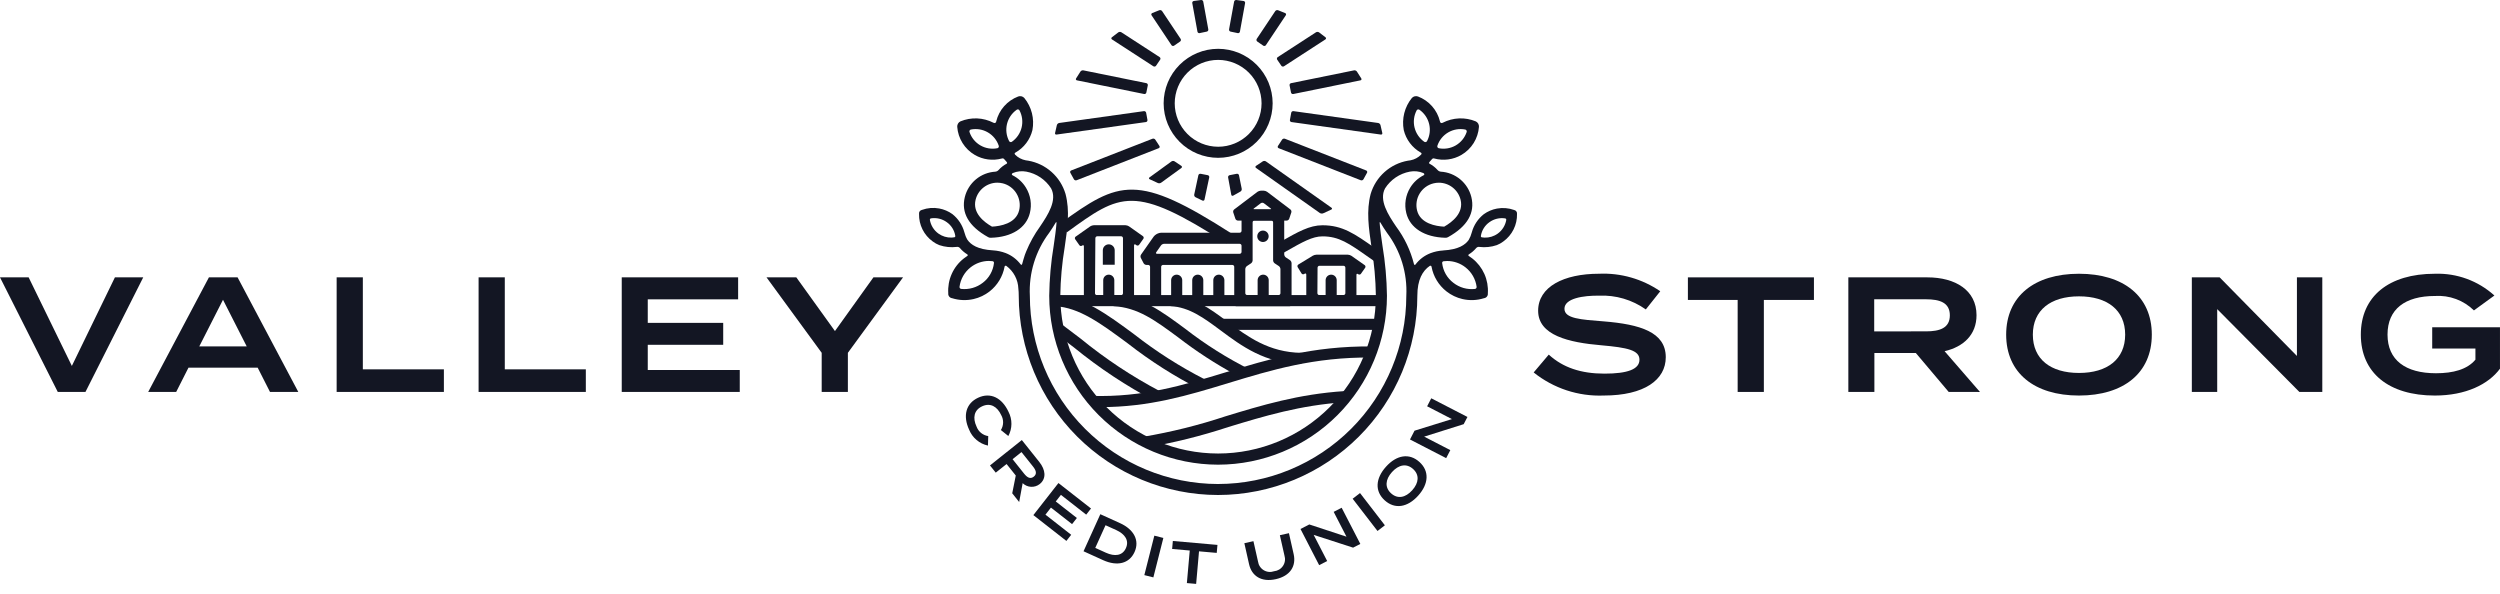 <svg width="240" height="57" viewBox="0 0 240 57" fill="none" xmlns="http://www.w3.org/2000/svg">
<path d="M105.637 39.084C105.351 39.084 105.061 39.08 104.768 39.071L104.799 38.006C109.748 38.152 113.576 36.986 117.628 35.753C121.746 34.5 126 33.204 131.681 33.258L131.671 34.323C126.151 34.266 121.979 35.541 117.937 36.771C114.037 37.959 110.34 39.084 105.637 39.084Z" fill="#131623"/>
<path d="M109.947 42.976L109.79 41.923C112.449 41.472 115.069 40.82 117.628 39.971C121.08 38.92 124.649 37.833 129.067 37.547L129.136 38.61C124.84 38.888 121.331 39.957 117.938 40.989C115.328 41.851 112.657 42.516 109.947 42.976Z" fill="#131623"/>
<path d="M131.97 23.799C130.041 22.443 128.877 21.625 126.956 21.625C125.717 21.625 124.61 22.255 122.934 23.206L122.712 23.332V24.554L123.459 24.132C125.042 23.233 125.999 22.691 126.955 22.691C128.54 22.691 129.481 23.352 131.357 24.671C131.561 24.814 131.777 24.965 132.004 25.124L132.612 24.25L131.97 23.799Z" fill="#131623"/>
<path d="M132.224 28.327H101.665V29.392H132.224V28.327Z" fill="#131623"/>
<path d="M121.265 29.076C121.195 29.076 121.126 29.062 121.061 29.035C120.996 29.008 120.938 28.969 120.888 28.92C120.839 28.87 120.8 28.812 120.773 28.747C120.746 28.683 120.732 28.613 120.732 28.543V26.899C120.732 26.758 120.788 26.622 120.888 26.523C120.988 26.423 121.123 26.367 121.265 26.367C121.335 26.367 121.404 26.38 121.468 26.407C121.533 26.434 121.592 26.473 121.641 26.522C121.691 26.572 121.73 26.631 121.757 26.695C121.784 26.76 121.797 26.829 121.797 26.899V28.543C121.797 28.613 121.784 28.683 121.757 28.747C121.73 28.812 121.691 28.87 121.641 28.92C121.592 28.969 121.533 29.009 121.468 29.035C121.404 29.062 121.335 29.076 121.265 29.076Z" fill="#131623"/>
<path d="M127.791 29.076C127.722 29.076 127.652 29.062 127.588 29.035C127.523 29.008 127.465 28.969 127.415 28.92C127.366 28.87 127.327 28.812 127.3 28.747C127.273 28.683 127.259 28.613 127.259 28.543V26.899C127.259 26.758 127.315 26.622 127.415 26.523C127.515 26.423 127.65 26.367 127.791 26.367C127.933 26.367 128.068 26.423 128.168 26.523C128.268 26.622 128.324 26.758 128.324 26.899V28.543C128.324 28.613 128.31 28.683 128.283 28.747C128.256 28.812 128.217 28.87 128.168 28.92C128.118 28.969 128.06 29.008 127.995 29.035C127.931 29.062 127.861 29.076 127.791 29.076Z" fill="#131623"/>
<path d="M117.008 29.076C116.938 29.076 116.869 29.062 116.804 29.035C116.74 29.008 116.681 28.969 116.631 28.92C116.582 28.87 116.543 28.812 116.516 28.747C116.489 28.683 116.476 28.613 116.476 28.543V26.899C116.476 26.758 116.532 26.622 116.631 26.523C116.731 26.423 116.867 26.367 117.008 26.367C117.078 26.367 117.147 26.38 117.212 26.407C117.276 26.434 117.335 26.473 117.385 26.522C117.434 26.572 117.473 26.631 117.5 26.695C117.527 26.76 117.541 26.829 117.541 26.899V28.543C117.541 28.613 117.527 28.683 117.5 28.747C117.473 28.812 117.434 28.87 117.385 28.92C117.335 28.969 117.276 29.009 117.212 29.035C117.147 29.062 117.078 29.076 117.008 29.076Z" fill="#131623"/>
<path d="M114.985 29.076C114.915 29.076 114.846 29.062 114.781 29.035C114.717 29.008 114.658 28.969 114.609 28.92C114.559 28.87 114.52 28.812 114.493 28.747C114.466 28.683 114.453 28.613 114.453 28.543V26.899C114.453 26.758 114.509 26.622 114.609 26.523C114.708 26.423 114.844 26.367 114.985 26.367C115.126 26.367 115.261 26.423 115.361 26.523C115.461 26.622 115.517 26.758 115.517 26.899V28.543C115.517 28.613 115.503 28.683 115.477 28.747C115.45 28.812 115.411 28.87 115.361 28.92C115.312 28.969 115.253 29.008 115.189 29.035C115.124 29.062 115.055 29.076 114.985 29.076Z" fill="#131623"/>
<path d="M112.961 29.076C112.891 29.076 112.822 29.062 112.757 29.035C112.693 29.008 112.634 28.969 112.585 28.92C112.535 28.87 112.496 28.812 112.469 28.747C112.442 28.683 112.429 28.613 112.429 28.543V26.899C112.429 26.758 112.485 26.622 112.585 26.523C112.684 26.423 112.82 26.367 112.961 26.367C113.102 26.367 113.238 26.423 113.337 26.523C113.437 26.622 113.494 26.758 113.494 26.899V28.543C113.494 28.685 113.437 28.82 113.337 28.92C113.238 29.02 113.102 29.076 112.961 29.076Z" fill="#131623"/>
<path d="M121.244 23.232C121.546 23.232 121.792 22.987 121.792 22.684C121.792 22.382 121.546 22.136 121.244 22.136C120.941 22.136 120.696 22.382 120.696 22.684C120.696 22.987 120.941 23.232 121.244 23.232Z" fill="#131623"/>
<path d="M123.764 21.003C123.745 21.052 123.712 21.094 123.669 21.125C123.626 21.156 123.576 21.174 123.523 21.176H118.838C118.785 21.174 118.735 21.156 118.692 21.125C118.649 21.094 118.616 21.052 118.597 21.003L118.392 20.392C118.377 20.342 118.378 20.288 118.393 20.238C118.409 20.188 118.438 20.143 118.479 20.109L120.713 18.416C120.81 18.349 120.924 18.311 121.041 18.305H121.319C121.437 18.311 121.55 18.349 121.647 18.416L123.881 20.109C123.922 20.143 123.951 20.188 123.967 20.238C123.982 20.288 123.983 20.342 123.968 20.392L123.764 21.003ZM120.385 20.001C120.304 20.064 120.322 20.112 120.422 20.112H121.94C122.04 20.112 122.057 20.062 121.977 20.001L121.327 19.508C121.284 19.479 121.233 19.463 121.181 19.463C121.129 19.463 121.078 19.479 121.035 19.508L120.385 20.001Z" fill="#131623"/>
<path d="M123.437 24.709C123.393 24.676 123.356 24.633 123.33 24.584C123.304 24.535 123.289 24.481 123.285 24.426V20.28C123.285 20.232 123.266 20.185 123.231 20.151C123.197 20.117 123.151 20.098 123.102 20.098H119.371C119.323 20.098 119.277 20.118 119.243 20.152C119.208 20.186 119.189 20.232 119.189 20.28V22.158C119.189 22.206 119.17 22.253 119.136 22.287C119.102 22.321 119.055 22.341 119.007 22.341H111.472C111.353 22.346 111.236 22.374 111.128 22.425L111.016 22.483C110.913 22.543 110.822 22.622 110.749 22.717L109.539 24.442C109.51 24.489 109.493 24.542 109.489 24.597C109.486 24.652 109.496 24.707 109.519 24.757L109.786 25.271C109.814 25.318 109.853 25.357 109.9 25.385C109.946 25.413 109.999 25.43 110.053 25.433H110.224C110.272 25.433 110.319 25.452 110.353 25.486C110.388 25.52 110.407 25.566 110.407 25.615V28.392C110.408 28.441 110.427 28.487 110.461 28.521C110.495 28.555 110.541 28.574 110.589 28.574H111.289C111.337 28.574 111.384 28.555 111.418 28.521C111.452 28.487 111.471 28.441 111.471 28.392V25.615C111.471 25.566 111.491 25.52 111.525 25.486C111.56 25.452 111.606 25.433 111.654 25.433H118.304C118.352 25.433 118.399 25.452 118.433 25.486C118.467 25.52 118.486 25.567 118.486 25.615V29.212C118.486 29.261 118.505 29.308 118.54 29.342C118.574 29.376 118.621 29.396 118.669 29.396H123.809C123.857 29.395 123.903 29.376 123.938 29.341C123.972 29.307 123.991 29.261 123.991 29.212V25.26C123.988 25.205 123.972 25.151 123.946 25.102C123.92 25.053 123.883 25.01 123.839 24.977L123.437 24.709ZM111.461 23.555C111.496 23.511 111.539 23.475 111.589 23.449C111.638 23.424 111.693 23.409 111.748 23.405H119.006C119.055 23.405 119.101 23.425 119.135 23.459C119.169 23.493 119.188 23.539 119.188 23.587V24.182C119.188 24.23 119.169 24.276 119.135 24.31C119.101 24.345 119.055 24.364 119.006 24.364H111.076C110.976 24.364 110.941 24.297 110.998 24.215L111.461 23.555ZM122.924 28.143C122.924 28.192 122.904 28.239 122.87 28.273C122.836 28.307 122.789 28.327 122.741 28.327H119.731C119.683 28.327 119.636 28.307 119.602 28.273C119.568 28.239 119.548 28.192 119.548 28.143V25.828C119.551 25.773 119.567 25.719 119.593 25.67C119.619 25.621 119.656 25.578 119.7 25.545L120.099 25.28C120.144 25.247 120.18 25.204 120.207 25.155C120.233 25.107 120.248 25.052 120.252 24.997V21.344C120.252 21.296 120.271 21.25 120.305 21.215C120.339 21.181 120.385 21.162 120.434 21.162H122.036C122.084 21.162 122.13 21.181 122.164 21.215C122.198 21.25 122.218 21.296 122.218 21.344V24.997C122.221 25.052 122.236 25.107 122.262 25.155C122.289 25.204 122.325 25.247 122.37 25.28L122.77 25.545C122.814 25.578 122.851 25.621 122.877 25.67C122.903 25.719 122.919 25.773 122.922 25.828L122.924 28.143Z" fill="#131623"/>
<path d="M131.055 25.706C131.082 25.667 131.092 25.619 131.084 25.572C131.076 25.524 131.05 25.483 131.011 25.454L129.732 24.556C129.632 24.493 129.518 24.456 129.4 24.451H126.37C126.251 24.456 126.135 24.489 126.032 24.546L124.641 25.396C124.599 25.421 124.57 25.462 124.558 25.509C124.546 25.556 124.553 25.606 124.578 25.648L124.943 26.245C124.956 26.266 124.972 26.284 124.991 26.298C125.011 26.313 125.033 26.323 125.056 26.329C125.08 26.335 125.104 26.336 125.128 26.332C125.152 26.329 125.175 26.32 125.195 26.308L125.247 26.276C125.333 26.224 125.403 26.262 125.403 26.364V28.856C125.403 28.904 125.423 28.951 125.457 28.985C125.491 29.019 125.537 29.038 125.585 29.038H130.036C130.084 29.038 130.131 29.019 130.165 28.985C130.199 28.951 130.218 28.904 130.218 28.856V26.386C130.218 26.286 130.286 26.251 130.367 26.308L130.397 26.329C130.436 26.356 130.485 26.366 130.532 26.358C130.579 26.35 130.621 26.323 130.649 26.284L131.055 25.706ZM126.651 28.326C126.628 28.326 126.604 28.321 126.582 28.312C126.56 28.303 126.54 28.289 126.523 28.273C126.506 28.256 126.493 28.235 126.484 28.213C126.475 28.191 126.47 28.168 126.47 28.144L126.486 25.696C126.486 25.647 126.506 25.601 126.541 25.567C126.575 25.533 126.621 25.514 126.67 25.514H128.973C129.021 25.514 129.067 25.533 129.102 25.567C129.136 25.601 129.155 25.648 129.155 25.696V28.144C129.155 28.192 129.136 28.238 129.102 28.272C129.067 28.306 129.021 28.326 128.973 28.326H126.651Z" fill="#131623"/>
<path d="M106.442 29.076C106.372 29.076 106.302 29.062 106.238 29.035C106.173 29.009 106.114 28.969 106.065 28.92C106.015 28.87 105.976 28.812 105.949 28.747C105.922 28.683 105.909 28.613 105.909 28.543V26.899C105.909 26.829 105.922 26.76 105.949 26.695C105.976 26.631 106.015 26.572 106.065 26.522C106.114 26.473 106.173 26.434 106.238 26.407C106.302 26.38 106.372 26.367 106.442 26.367C106.583 26.367 106.718 26.423 106.818 26.523C106.918 26.622 106.974 26.758 106.974 26.899V28.543C106.974 28.613 106.96 28.683 106.933 28.747C106.906 28.812 106.867 28.87 106.818 28.92C106.768 28.969 106.71 29.008 106.645 29.035C106.581 29.062 106.511 29.076 106.442 29.076Z" fill="#131623"/>
<path d="M107.012 24.026C107.012 23.875 106.952 23.73 106.845 23.623C106.738 23.516 106.593 23.456 106.442 23.456C106.29 23.456 106.145 23.516 106.038 23.623C105.931 23.73 105.871 23.875 105.871 24.026V25.417H107.012V24.026Z" fill="#131623"/>
<path d="M109.763 22.924C109.79 22.885 109.801 22.837 109.793 22.79C109.785 22.743 109.759 22.701 109.72 22.673L108.383 21.728C108.284 21.664 108.17 21.628 108.052 21.622H105.001C104.883 21.628 104.769 21.664 104.669 21.727L103.263 22.717C103.224 22.745 103.198 22.787 103.19 22.834C103.182 22.881 103.192 22.93 103.219 22.969L103.622 23.541C103.65 23.58 103.692 23.606 103.739 23.614C103.786 23.622 103.834 23.612 103.874 23.585L103.903 23.564C103.985 23.506 104.052 23.542 104.052 23.642V28.852C104.052 28.901 104.072 28.947 104.106 28.981C104.14 29.015 104.187 29.034 104.235 29.034H108.686C108.734 29.034 108.78 29.015 108.815 28.981C108.849 28.947 108.869 28.901 108.869 28.852V23.558C108.869 23.458 108.936 23.423 109.018 23.481L109.102 23.544C109.141 23.571 109.19 23.581 109.237 23.573C109.284 23.565 109.326 23.539 109.354 23.501L109.763 22.924ZM105.302 28.333C105.253 28.333 105.207 28.313 105.173 28.279C105.139 28.245 105.12 28.199 105.12 28.151L105.155 22.864C105.156 22.816 105.175 22.77 105.21 22.736C105.244 22.702 105.29 22.682 105.339 22.682H107.624C107.673 22.682 107.719 22.701 107.753 22.736C107.787 22.77 107.806 22.816 107.806 22.864V28.151C107.806 28.199 107.787 28.245 107.753 28.279C107.719 28.314 107.673 28.333 107.624 28.333H105.302Z" fill="#131623"/>
<path d="M117.731 23.364C108.835 17.648 107.602 18.542 102.413 22.307L101.787 21.445C107.461 17.329 109.149 16.582 118.307 22.467L117.731 23.364Z" fill="#131623"/>
<path d="M124.925 34.941C121.446 34.892 119.186 33.213 117.193 31.729C115.577 30.528 114.182 29.492 112.382 29.388L112.445 28.325C114.564 28.451 116.15 29.627 117.829 30.874C119.782 32.327 121.806 33.829 124.941 33.873L124.925 34.941Z" fill="#131623"/>
<path d="M120.048 35.503C117.825 34.396 115.718 33.07 113.758 31.545C111.44 29.833 109.61 28.481 106.964 28.328L106.901 29.391C109.232 29.526 110.864 30.732 113.124 32.402C114.853 33.736 116.687 34.928 118.607 35.968L120.041 35.519L120.048 35.503Z" fill="#131623"/>
<path d="M115.217 37.389C112.762 36.142 110.434 34.661 108.264 32.965C105.665 31.043 103.611 29.526 101.282 29.391L101.345 28.328C103.99 28.481 106.265 30.162 108.899 32.107C111.015 33.762 113.286 35.209 115.681 36.428L115.217 37.389Z" fill="#131623"/>
<path d="M110.92 38.527C108.14 37.065 105.513 35.327 103.08 33.339C102.46 32.864 101.873 32.416 101.308 31.998L101.938 31.143C102.509 31.565 103.099 32.016 103.724 32.494C106.1 34.436 108.664 36.136 111.378 37.568L110.92 38.527Z" fill="#131623"/>
<path d="M131.985 30.603H117.401V31.668H131.985V30.603Z" fill="#131623"/>
<path d="M122.174 9.919C122.173 8.531 121.621 7.201 120.64 6.22C119.659 5.239 118.329 4.687 116.942 4.686C115.554 4.687 114.224 5.239 113.243 6.22C112.262 7.201 111.71 8.531 111.709 9.919C111.711 11.306 112.262 12.636 113.243 13.617C114.224 14.598 115.554 15.15 116.942 15.151C118.329 15.15 119.659 14.598 120.64 13.617C121.621 12.636 122.172 11.306 122.174 9.919ZM116.942 14.087C115.836 14.086 114.777 13.646 113.995 12.865C113.214 12.084 112.774 11.024 112.773 9.919C112.774 8.814 113.214 7.754 113.995 6.972C114.777 6.191 115.836 5.751 116.942 5.75C118.047 5.751 119.106 6.191 119.888 6.972C120.669 7.754 121.109 8.814 121.11 9.919C121.109 11.024 120.67 12.084 119.888 12.866C119.107 13.647 118.047 14.087 116.942 14.088V14.087Z" fill="#131623"/>
<path d="M101.68 11.806C101.628 11.816 101.58 11.841 101.541 11.877C101.502 11.913 101.474 11.959 101.459 12.01L101.287 12.766C101.28 12.786 101.278 12.807 101.283 12.828C101.287 12.849 101.297 12.868 101.311 12.884C101.326 12.899 101.344 12.911 101.365 12.917C101.385 12.923 101.407 12.923 101.427 12.918L110.006 11.718C110.029 11.714 110.052 11.707 110.073 11.695C110.093 11.682 110.111 11.666 110.124 11.647C110.138 11.628 110.148 11.606 110.153 11.583C110.159 11.56 110.159 11.536 110.155 11.512L110.029 10.823C110.019 10.775 109.992 10.733 109.952 10.704C109.913 10.675 109.864 10.663 109.815 10.669L101.68 11.806Z" fill="#131623"/>
<path d="M103.999 6.754C103.946 6.746 103.893 6.752 103.844 6.773C103.795 6.794 103.753 6.828 103.722 6.871L103.307 7.525C103.294 7.542 103.285 7.562 103.283 7.583C103.28 7.603 103.283 7.625 103.291 7.644C103.3 7.663 103.313 7.68 103.33 7.692C103.347 7.705 103.367 7.712 103.388 7.714L109.834 9.024C109.881 9.034 109.931 9.024 109.971 8.998C110.011 8.971 110.039 8.93 110.049 8.883L110.188 8.196C110.197 8.149 110.187 8.099 110.161 8.059C110.134 8.019 110.092 7.991 110.045 7.981L103.999 6.754Z" fill="#131623"/>
<path d="M107.651 3.099C107.605 3.072 107.553 3.059 107.5 3.061C107.447 3.063 107.396 3.08 107.353 3.11L106.745 3.576C106.727 3.587 106.712 3.603 106.702 3.622C106.692 3.641 106.687 3.662 106.688 3.683C106.688 3.705 106.695 3.725 106.706 3.744C106.718 3.762 106.734 3.776 106.753 3.786L110.725 6.364C110.766 6.39 110.815 6.399 110.863 6.389C110.91 6.379 110.952 6.352 110.98 6.312L111.373 5.733C111.386 5.713 111.396 5.691 111.401 5.667C111.406 5.644 111.406 5.62 111.401 5.596C111.396 5.572 111.387 5.55 111.373 5.53C111.36 5.511 111.342 5.494 111.322 5.481L107.651 3.099Z" fill="#131623"/>
<path d="M110.907 13.405C110.878 13.363 110.835 13.332 110.787 13.316C110.738 13.301 110.685 13.302 110.637 13.319L102.835 16.363C102.814 16.371 102.794 16.384 102.778 16.4C102.762 16.416 102.749 16.436 102.741 16.457C102.733 16.479 102.73 16.502 102.733 16.525C102.735 16.548 102.742 16.57 102.753 16.59L103.096 17.211C103.121 17.254 103.161 17.287 103.208 17.304C103.255 17.321 103.307 17.321 103.354 17.304L111.232 14.229C111.253 14.222 111.273 14.21 111.289 14.194C111.304 14.178 111.316 14.158 111.323 14.137C111.33 14.116 111.331 14.093 111.328 14.071C111.324 14.049 111.315 14.028 111.302 14.01L110.907 13.405Z" fill="#131623"/>
<path d="M115.26 16.683C115.212 16.674 115.163 16.684 115.122 16.711C115.082 16.738 115.053 16.779 115.042 16.826L114.645 18.677C114.636 18.727 114.643 18.78 114.666 18.826C114.689 18.872 114.725 18.91 114.771 18.934L115.431 19.253C115.45 19.264 115.472 19.27 115.494 19.271C115.516 19.272 115.538 19.267 115.558 19.257C115.578 19.247 115.595 19.233 115.609 19.215C115.622 19.197 115.63 19.177 115.634 19.155L116.086 17.031C116.092 17.008 116.092 16.984 116.088 16.96C116.083 16.937 116.074 16.914 116.061 16.895C116.048 16.875 116.031 16.858 116.011 16.844C115.992 16.831 115.969 16.822 115.946 16.817L115.26 16.683Z" fill="#131623"/>
<path d="M115.512 0.156C115.503 0.108 115.475 0.066 115.436 0.037C115.396 0.008 115.347 -0.005 115.298 0.001L114.606 0.094C114.582 0.097 114.56 0.105 114.539 0.117C114.519 0.129 114.501 0.145 114.488 0.164C114.474 0.183 114.464 0.204 114.459 0.227C114.454 0.251 114.453 0.274 114.458 0.297L114.955 3.037C114.959 3.061 114.968 3.083 114.981 3.103C114.994 3.123 115.011 3.14 115.031 3.153C115.05 3.166 115.072 3.175 115.096 3.18C115.119 3.184 115.143 3.184 115.166 3.179L115.851 3.035C115.899 3.025 115.94 2.997 115.968 2.956C115.995 2.916 116.005 2.866 115.997 2.818L115.512 0.156Z" fill="#131623"/>
<path d="M111.562 1.066C111.532 1.025 111.489 0.994 111.441 0.979C111.392 0.964 111.339 0.965 111.291 0.983L110.62 1.251C110.599 1.258 110.58 1.27 110.564 1.286C110.548 1.302 110.537 1.322 110.53 1.343C110.524 1.365 110.522 1.387 110.526 1.409C110.53 1.431 110.539 1.452 110.552 1.47L112.461 4.335C112.475 4.355 112.492 4.372 112.512 4.385C112.532 4.398 112.554 4.408 112.577 4.412C112.601 4.417 112.625 4.416 112.648 4.412C112.672 4.407 112.694 4.397 112.713 4.384L113.29 3.986C113.329 3.958 113.356 3.916 113.365 3.868C113.374 3.821 113.365 3.772 113.339 3.731L111.562 1.066Z" fill="#131623"/>
<path d="M112.761 15.491C112.716 15.463 112.664 15.449 112.611 15.45C112.559 15.451 112.507 15.467 112.463 15.496L110.356 17.027C110.338 17.036 110.323 17.05 110.313 17.067C110.303 17.085 110.299 17.105 110.301 17.125C110.303 17.145 110.311 17.164 110.324 17.18C110.337 17.195 110.355 17.206 110.374 17.211L111.153 17.57C111.204 17.591 111.259 17.598 111.314 17.593C111.369 17.587 111.422 17.569 111.468 17.539L113.408 16.129C113.426 16.118 113.441 16.102 113.452 16.084C113.462 16.065 113.467 16.044 113.467 16.023C113.467 16.002 113.46 15.981 113.449 15.963C113.438 15.944 113.422 15.93 113.403 15.92L112.761 15.491Z" fill="#131623"/>
<path d="M132.306 11.806C132.358 11.816 132.406 11.841 132.445 11.877C132.484 11.913 132.513 11.959 132.527 12.01L132.7 12.766C132.706 12.786 132.708 12.807 132.703 12.828C132.699 12.849 132.689 12.868 132.675 12.884C132.66 12.899 132.642 12.911 132.622 12.917C132.601 12.923 132.58 12.923 132.559 12.918L123.98 11.718C123.957 11.714 123.934 11.707 123.914 11.695C123.893 11.682 123.876 11.666 123.862 11.647C123.848 11.628 123.838 11.606 123.833 11.583C123.828 11.56 123.827 11.536 123.832 11.512L123.958 10.823C123.967 10.775 123.994 10.733 124.034 10.704C124.074 10.675 124.123 10.663 124.171 10.669L132.306 11.806Z" fill="#131623"/>
<path d="M129.988 6.754C130.04 6.746 130.094 6.752 130.143 6.773C130.192 6.794 130.234 6.828 130.264 6.871L130.68 7.525C130.693 7.542 130.701 7.562 130.704 7.583C130.707 7.603 130.704 7.625 130.696 7.644C130.687 7.663 130.674 7.68 130.657 7.692C130.64 7.705 130.62 7.712 130.599 7.714L124.154 9.026C124.107 9.036 124.057 9.027 124.017 9C123.977 8.973 123.948 8.932 123.938 8.885L123.8 8.198C123.79 8.151 123.8 8.101 123.827 8.061C123.854 8.021 123.895 7.992 123.943 7.983L129.988 6.754Z" fill="#131623"/>
<path d="M126.336 3.099C126.382 3.072 126.434 3.059 126.487 3.061C126.54 3.063 126.591 3.08 126.634 3.11L127.242 3.576C127.26 3.587 127.275 3.603 127.285 3.622C127.295 3.641 127.3 3.662 127.299 3.683C127.299 3.705 127.292 3.725 127.281 3.744C127.269 3.762 127.253 3.776 127.234 3.786L123.262 6.364C123.221 6.39 123.172 6.399 123.124 6.389C123.077 6.379 123.035 6.352 123.007 6.312L122.614 5.733C122.601 5.713 122.591 5.691 122.586 5.667C122.581 5.644 122.581 5.62 122.586 5.596C122.591 5.572 122.6 5.55 122.614 5.53C122.628 5.511 122.645 5.494 122.665 5.481L126.336 3.099Z" fill="#131623"/>
<path d="M123.08 13.405C123.109 13.363 123.151 13.332 123.2 13.316C123.249 13.301 123.302 13.302 123.35 13.319L131.151 16.363C131.173 16.371 131.193 16.384 131.209 16.4C131.225 16.416 131.238 16.436 131.246 16.457C131.253 16.479 131.256 16.502 131.254 16.525C131.252 16.548 131.245 16.57 131.233 16.59L130.891 17.211C130.865 17.254 130.826 17.287 130.779 17.304C130.732 17.321 130.68 17.321 130.633 17.304L122.755 14.229C122.733 14.222 122.714 14.21 122.698 14.194C122.683 14.178 122.671 14.158 122.664 14.137C122.657 14.116 122.655 14.093 122.659 14.071C122.663 14.049 122.671 14.028 122.685 14.01L123.08 13.405Z" fill="#131623"/>
<path d="M118.727 16.683C118.775 16.673 118.824 16.683 118.864 16.71C118.905 16.737 118.933 16.779 118.943 16.826L119.205 18.121C119.214 18.173 119.206 18.226 119.185 18.274C119.163 18.321 119.128 18.362 119.083 18.389L118.39 18.779C118.373 18.791 118.353 18.798 118.332 18.799C118.311 18.801 118.29 18.797 118.271 18.788C118.252 18.779 118.235 18.765 118.223 18.748C118.211 18.731 118.203 18.711 118.201 18.69L117.898 17.032C117.89 16.984 117.9 16.935 117.928 16.895C117.955 16.855 117.997 16.827 118.045 16.817L118.727 16.683Z" fill="#131623"/>
<path d="M118.475 0.156C118.484 0.108 118.512 0.066 118.551 0.037C118.591 0.008 118.64 -0.005 118.689 0.001L119.381 0.094C119.405 0.097 119.427 0.105 119.448 0.117C119.468 0.129 119.486 0.145 119.499 0.164C119.513 0.183 119.523 0.204 119.528 0.227C119.533 0.251 119.534 0.274 119.529 0.297L119.032 3.037C119.028 3.061 119.019 3.083 119.006 3.103C118.993 3.123 118.976 3.14 118.957 3.153C118.937 3.166 118.915 3.175 118.891 3.18C118.868 3.184 118.844 3.184 118.821 3.179L118.136 3.035C118.089 3.025 118.047 2.997 118.019 2.956C117.992 2.916 117.982 2.866 117.99 2.818L118.475 0.156Z" fill="#131623"/>
<path d="M122.425 1.066C122.455 1.025 122.498 0.994 122.546 0.979C122.595 0.964 122.648 0.965 122.696 0.983L123.367 1.251C123.388 1.258 123.407 1.27 123.423 1.286C123.439 1.302 123.45 1.322 123.457 1.343C123.463 1.365 123.465 1.387 123.461 1.409C123.457 1.431 123.449 1.452 123.435 1.47L121.526 4.335C121.512 4.355 121.495 4.372 121.475 4.385C121.456 4.398 121.433 4.408 121.41 4.412C121.386 4.417 121.362 4.416 121.339 4.412C121.316 4.407 121.293 4.397 121.274 4.384L120.697 3.986C120.658 3.958 120.631 3.916 120.622 3.868C120.613 3.821 120.622 3.772 120.648 3.731L122.425 1.066Z" fill="#131623"/>
<path d="M121.226 15.491C121.272 15.463 121.324 15.449 121.377 15.45C121.43 15.45 121.482 15.466 121.527 15.494L127.818 19.938C127.836 19.946 127.851 19.959 127.861 19.977C127.871 19.994 127.876 20.014 127.874 20.034C127.872 20.054 127.864 20.073 127.851 20.088C127.838 20.103 127.821 20.114 127.801 20.119L127.023 20.479C126.972 20.498 126.916 20.506 126.862 20.501C126.807 20.496 126.754 20.479 126.708 20.45L120.583 16.126C120.565 16.116 120.549 16.101 120.538 16.083C120.527 16.064 120.521 16.044 120.521 16.022C120.521 16.001 120.527 15.98 120.538 15.962C120.549 15.944 120.565 15.929 120.583 15.919L121.226 15.491Z" fill="#131623"/>
<path d="M145.358 20.159C144.829 19.968 144.258 19.921 143.704 20.024C143.248 20.109 142.817 20.294 142.441 20.565C141.883 21.006 141.481 21.615 141.294 22.302C141.23 22.559 141.129 22.806 140.995 23.035C140.66 23.506 140.022 23.959 138.539 24.043V24.046C138.124 24.07 137.715 24.158 137.326 24.305C136.751 24.527 136.25 24.906 135.881 25.4C135.848 25.443 135.755 25.463 135.738 25.337C135.408 24.041 134.828 22.823 134.03 21.75C133.262 20.616 132.36 19.216 132.966 18.084C133.231 17.668 133.579 17.311 133.987 17.034C134.396 16.758 134.857 16.568 135.342 16.477C135.78 16.393 136.234 16.441 136.645 16.614C136.781 16.689 136.74 16.79 136.679 16.82C136.14 17.09 135.689 17.507 135.377 18.022C135.157 18.383 135.011 18.784 134.947 19.201C134.883 19.619 134.903 20.044 135.004 20.454C135.357 21.889 136.758 22.775 138.753 22.825C138.846 22.832 138.938 22.811 139.018 22.762C140.891 21.722 141.617 20.412 141.25 18.92C141.086 18.253 140.712 17.657 140.184 17.218C139.655 16.779 139.001 16.52 138.315 16.48C138.198 16.467 138.09 16.412 138.011 16.325C137.791 16.078 137.529 15.872 137.237 15.716C137.199 15.695 137.148 15.639 137.242 15.538C137.322 15.454 137.399 15.367 137.474 15.273C137.5 15.241 137.536 15.219 137.577 15.208C137.617 15.198 137.659 15.201 137.698 15.217C138.132 15.334 138.585 15.363 139.03 15.304C139.476 15.245 139.906 15.099 140.294 14.873C140.774 14.594 141.178 14.202 141.472 13.732C141.765 13.261 141.94 12.726 141.98 12.173C141.986 12.066 141.961 11.96 141.907 11.867C141.853 11.775 141.773 11.7 141.677 11.653C141.17 11.442 140.622 11.344 140.073 11.367C139.523 11.39 138.985 11.533 138.497 11.785C138.472 11.802 138.442 11.812 138.412 11.814C138.381 11.815 138.351 11.809 138.324 11.795C138.297 11.78 138.274 11.759 138.258 11.733C138.243 11.707 138.234 11.678 138.234 11.647C138.103 11.108 137.842 10.609 137.475 10.194C137.107 9.778 136.644 9.459 136.126 9.262C136.025 9.226 135.916 9.22 135.812 9.245C135.708 9.27 135.614 9.325 135.541 9.404C135.194 9.83 134.945 10.328 134.81 10.861C134.676 11.393 134.659 11.95 134.761 12.49C134.871 12.941 135.073 13.366 135.353 13.736C135.633 14.107 135.986 14.417 136.39 14.646C136.439 14.674 136.524 14.721 136.425 14.847C136.147 15.128 135.79 15.318 135.402 15.391C135.324 15.4 135.244 15.411 135.164 15.425C134.329 15.571 133.551 15.948 132.919 16.512C132.286 17.076 131.823 17.806 131.583 18.619C131.156 20.257 131.394 21.865 131.664 23.73C131.921 25.27 132.062 26.828 132.084 28.39C132.079 32.406 130.482 36.257 127.642 39.096C124.803 41.936 120.953 43.534 116.937 43.538C112.921 43.534 109.07 41.936 106.231 39.096C103.391 36.257 101.793 32.406 101.789 28.39C101.811 26.828 101.952 25.27 102.21 23.73C102.483 21.865 102.718 20.255 102.291 18.619C102.05 17.806 101.588 17.076 100.955 16.512C100.322 15.947 99.544 15.571 98.709 15.425C98.629 15.411 98.55 15.4 98.473 15.391C98.084 15.318 97.727 15.128 97.449 14.847C97.351 14.721 97.435 14.674 97.484 14.646C97.889 14.417 98.242 14.107 98.522 13.736C98.802 13.365 99.003 12.941 99.113 12.49C99.215 11.95 99.198 11.393 99.064 10.86C98.929 10.327 98.679 9.83 98.332 9.404C98.259 9.325 98.165 9.27 98.061 9.245C97.957 9.22 97.848 9.226 97.748 9.262C97.229 9.459 96.766 9.778 96.399 10.194C96.032 10.609 95.771 11.108 95.64 11.647C95.64 11.677 95.631 11.707 95.615 11.733C95.599 11.759 95.576 11.78 95.55 11.794C95.523 11.808 95.493 11.815 95.462 11.813C95.432 11.812 95.402 11.802 95.377 11.785C94.888 11.533 94.35 11.39 93.801 11.367C93.252 11.345 92.704 11.442 92.196 11.653C92.1 11.7 92.02 11.775 91.967 11.867C91.913 11.96 91.888 12.066 91.894 12.173C91.934 12.726 92.109 13.261 92.402 13.731C92.696 14.202 93.1 14.594 93.579 14.873C93.968 15.098 94.397 15.245 94.843 15.304C95.289 15.363 95.742 15.333 96.176 15.217C96.214 15.201 96.256 15.199 96.296 15.209C96.336 15.219 96.372 15.241 96.399 15.273C96.474 15.367 96.551 15.454 96.632 15.538C96.725 15.639 96.673 15.695 96.635 15.716C96.343 15.872 96.081 16.078 95.861 16.325C95.782 16.412 95.674 16.467 95.558 16.48C94.872 16.52 94.217 16.778 93.689 17.217C93.161 17.657 92.787 18.253 92.622 18.92C92.256 20.412 92.982 21.722 94.855 22.762C94.934 22.811 95.026 22.833 95.118 22.825C97.114 22.775 98.516 21.889 98.867 20.454C98.969 20.045 98.989 19.618 98.925 19.201C98.861 18.783 98.714 18.383 98.494 18.022C98.183 17.506 97.732 17.09 97.193 16.82C97.13 16.79 97.091 16.689 97.226 16.614C97.638 16.441 98.091 16.393 98.529 16.477C99.014 16.568 99.475 16.758 99.884 17.034C100.293 17.311 100.641 17.668 100.906 18.084C101.512 19.218 100.609 20.617 99.842 21.75C99.306 22.493 98.86 23.296 98.513 24.143L98.387 24.468C98.369 24.522 98.261 24.864 98.246 24.921C98.216 25.024 98.187 25.13 98.159 25.235C98.156 25.251 98.151 25.265 98.146 25.28C98.142 25.296 98.138 25.31 98.133 25.326C98.112 25.452 98.023 25.434 97.99 25.389C97.62 24.896 97.119 24.517 96.545 24.294C96.155 24.148 95.746 24.061 95.331 24.035C93.849 23.948 93.212 23.496 92.875 23.024C92.741 22.795 92.641 22.548 92.577 22.291C92.39 21.604 91.988 20.996 91.43 20.554C91.054 20.283 90.622 20.099 90.166 20.014C89.613 19.91 89.042 19.957 88.513 20.148C88.468 20.155 88.425 20.171 88.387 20.195C88.349 20.218 88.315 20.249 88.289 20.286C88.263 20.322 88.244 20.364 88.234 20.408C88.223 20.451 88.222 20.497 88.229 20.541C88.217 21.054 88.33 21.563 88.559 22.022C88.787 22.482 89.124 22.878 89.54 23.178C89.734 23.325 89.948 23.444 90.174 23.532C90.712 23.714 91.284 23.772 91.847 23.703C91.901 23.693 91.957 23.697 92.009 23.715C92.061 23.733 92.107 23.763 92.144 23.804C92.344 24.043 92.581 24.248 92.846 24.412C92.892 24.441 92.952 24.509 92.862 24.57C92.746 24.644 92.634 24.725 92.524 24.811C92.022 25.205 91.624 25.715 91.365 26.298C91.105 26.881 90.991 27.518 91.033 28.154C91.026 28.21 91.03 28.266 91.045 28.32C91.06 28.374 91.086 28.424 91.12 28.468C91.155 28.512 91.197 28.549 91.246 28.576C91.295 28.604 91.349 28.621 91.404 28.628C92.072 28.837 92.783 28.866 93.465 28.709C94.027 28.58 94.553 28.329 95.006 27.973C95.756 27.383 96.266 26.54 96.439 25.602C96.441 25.584 96.448 25.566 96.459 25.551C96.47 25.536 96.485 25.524 96.502 25.516C96.519 25.508 96.537 25.505 96.556 25.507C96.575 25.509 96.593 25.515 96.608 25.526C96.953 25.78 97.236 26.108 97.436 26.487C97.636 26.865 97.748 27.284 97.763 27.712C97.775 27.814 97.784 27.92 97.79 28.027L97.799 28.361V28.385C97.804 33.458 99.822 38.322 103.409 41.909C106.996 45.496 111.859 47.514 116.932 47.52C122.004 47.514 126.868 45.496 130.455 41.909C134.042 38.322 136.059 33.458 136.065 28.385C136.065 26.848 136.573 25.992 137.258 25.526C137.273 25.516 137.291 25.509 137.31 25.507C137.329 25.505 137.347 25.508 137.364 25.516C137.382 25.524 137.396 25.536 137.407 25.551C137.418 25.566 137.425 25.584 137.427 25.603C137.6 26.541 138.109 27.384 138.86 27.973C139.313 28.329 139.839 28.581 140.401 28.71C141.083 28.867 141.794 28.839 142.462 28.628C142.517 28.622 142.571 28.604 142.62 28.577C142.668 28.55 142.711 28.513 142.746 28.469C142.78 28.425 142.806 28.374 142.82 28.32C142.835 28.267 142.839 28.21 142.833 28.155C142.875 27.518 142.761 26.881 142.501 26.299C142.241 25.717 141.843 25.207 141.342 24.813C141.233 24.727 141.121 24.647 141.004 24.572C140.913 24.509 140.974 24.442 141.02 24.413C141.285 24.249 141.522 24.044 141.722 23.805C141.759 23.764 141.805 23.734 141.857 23.716C141.909 23.698 141.965 23.694 142.019 23.704C142.582 23.773 143.154 23.715 143.692 23.532C143.917 23.444 144.129 23.326 144.321 23.18C144.738 22.88 145.075 22.483 145.304 22.023C145.532 21.564 145.646 21.055 145.633 20.542C145.645 20.455 145.624 20.367 145.572 20.296C145.521 20.224 145.444 20.175 145.358 20.159ZM137.989 13.987C138.17 13.449 138.541 12.995 139.031 12.71C139.525 12.422 140.108 12.325 140.668 12.437C140.694 12.443 140.718 12.454 140.738 12.47C140.759 12.486 140.776 12.506 140.788 12.529C140.8 12.552 140.808 12.577 140.809 12.603C140.811 12.629 140.807 12.655 140.798 12.68C140.617 13.218 140.246 13.671 139.756 13.957C139.261 14.244 138.679 14.341 138.118 14.23C138.093 14.224 138.069 14.212 138.049 14.196C138.028 14.18 138.011 14.159 137.999 14.136C137.987 14.113 137.98 14.088 137.978 14.062C137.977 14.035 137.981 14.009 137.99 13.985L137.989 13.987ZM137.615 17.602C137.783 17.561 137.955 17.539 138.127 17.539C138.608 17.54 139.075 17.701 139.453 17.998C139.832 18.295 140.1 18.71 140.216 19.177C140.531 20.45 139.418 21.318 138.641 21.759C137.867 21.72 136.352 21.475 136.039 20.204C135.971 19.93 135.958 19.645 136.001 19.366C136.044 19.086 136.141 18.818 136.288 18.577C136.434 18.335 136.627 18.124 136.855 17.957C137.083 17.79 137.341 17.669 137.616 17.603L137.615 17.602ZM135.795 12.243C135.66 11.686 135.733 11.1 136 10.593C136.013 10.571 136.031 10.552 136.052 10.536C136.073 10.521 136.098 10.511 136.123 10.506C136.149 10.501 136.175 10.501 136.2 10.507C136.226 10.512 136.25 10.524 136.27 10.539C136.734 10.866 137.064 11.35 137.197 11.902C137.333 12.458 137.26 13.045 136.992 13.551C136.979 13.573 136.961 13.593 136.94 13.608C136.919 13.623 136.895 13.634 136.869 13.639C136.844 13.644 136.817 13.644 136.792 13.638C136.767 13.632 136.743 13.621 136.722 13.606C136.258 13.278 135.929 12.793 135.796 12.242L135.795 12.243ZM95.752 14.229C95.192 14.341 94.609 14.244 94.115 13.957C93.624 13.671 93.254 13.217 93.073 12.679C93.063 12.655 93.059 12.629 93.061 12.604C93.062 12.578 93.069 12.553 93.081 12.53C93.093 12.507 93.11 12.486 93.13 12.47C93.15 12.454 93.174 12.443 93.198 12.436C93.759 12.324 94.342 12.421 94.836 12.709C95.327 12.995 95.697 13.448 95.878 13.986C95.887 14.01 95.891 14.036 95.89 14.061C95.888 14.087 95.881 14.112 95.87 14.135C95.858 14.157 95.841 14.178 95.822 14.194C95.802 14.21 95.778 14.221 95.754 14.228L95.752 14.229ZM97.582 18.575C97.73 18.816 97.828 19.084 97.871 19.363C97.915 19.642 97.902 19.928 97.834 20.202C97.519 21.474 96.007 21.717 95.232 21.757C94.455 21.316 93.343 20.45 93.658 19.175C93.773 18.708 94.041 18.293 94.42 17.996C94.798 17.7 95.265 17.538 95.746 17.537C95.919 17.538 96.091 17.559 96.26 17.6C96.534 17.667 96.792 17.788 97.019 17.955C97.246 18.123 97.438 18.333 97.584 18.575H97.582ZM97.147 13.605C97.127 13.621 97.103 13.632 97.078 13.637C97.052 13.643 97.026 13.643 97 13.638C96.975 13.633 96.951 13.623 96.93 13.607C96.909 13.592 96.891 13.573 96.878 13.55C96.611 13.044 96.537 12.458 96.672 11.901C96.806 11.35 97.136 10.866 97.6 10.539C97.621 10.523 97.644 10.512 97.67 10.506C97.695 10.5 97.721 10.5 97.747 10.505C97.772 10.51 97.796 10.521 97.817 10.536C97.838 10.551 97.856 10.57 97.869 10.593C98.137 11.099 98.21 11.686 98.075 12.242C97.941 12.793 97.612 13.277 97.149 13.605H97.147ZM91.618 22.779C91.532 22.793 91.447 22.801 91.363 22.808C90.908 22.825 90.461 22.69 90.091 22.425C89.655 22.111 89.359 21.639 89.268 21.11C89.263 21.076 89.271 21.041 89.291 21.013C89.311 20.985 89.342 20.967 89.376 20.961C89.906 20.88 90.448 21.01 90.883 21.324C91.102 21.476 91.287 21.672 91.428 21.897C91.57 22.123 91.664 22.375 91.706 22.638C91.71 22.653 91.711 22.669 91.709 22.684C91.707 22.7 91.702 22.714 91.694 22.728C91.686 22.741 91.675 22.752 91.662 22.761C91.649 22.77 91.635 22.776 91.62 22.779H91.618ZM94.35 27.143C93.761 27.605 93.015 27.817 92.271 27.735C92.224 27.729 92.181 27.705 92.151 27.667C92.122 27.63 92.108 27.582 92.114 27.534C92.211 26.793 92.596 26.119 93.185 25.657C93.684 25.267 94.299 25.053 94.932 25.05C95.051 25.054 95.17 25.06 95.29 25.074C95.311 25.077 95.331 25.085 95.35 25.096C95.368 25.107 95.384 25.122 95.396 25.14C95.408 25.158 95.416 25.178 95.421 25.199C95.424 25.22 95.424 25.242 95.419 25.263C95.377 25.632 95.26 25.989 95.077 26.312C94.894 26.635 94.647 26.918 94.352 27.143H94.35ZM116.935 46.465C112.144 46.459 107.551 44.554 104.164 41.166C100.777 37.779 98.871 33.186 98.866 28.395C98.757 26.225 99.414 24.085 100.722 22.349C100.942 22.024 101.16 21.702 101.352 21.364C101.381 21.31 101.431 21.323 101.427 21.383C101.376 22.063 101.272 22.785 101.156 23.58C100.89 25.172 100.746 26.782 100.725 28.396C100.729 32.694 102.439 36.815 105.478 39.855C108.517 42.894 112.638 44.604 116.936 44.609C121.234 44.604 125.355 42.894 128.394 39.855C131.434 36.815 133.143 32.694 133.148 28.396C133.126 26.782 132.982 25.172 132.716 23.58C132.599 22.785 132.496 22.063 132.445 21.383C132.44 21.32 132.49 21.31 132.52 21.364C132.709 21.702 132.927 22.024 133.15 22.349C134.458 24.085 135.115 26.225 135.006 28.395C135.001 33.186 133.095 37.779 129.708 41.166C126.32 44.553 121.727 46.459 116.937 46.464L116.935 46.465ZM141.755 27.538C141.76 27.585 141.747 27.633 141.717 27.671C141.688 27.708 141.645 27.732 141.597 27.738C140.854 27.821 140.107 27.608 139.519 27.146C139.224 26.921 138.977 26.639 138.793 26.317C138.609 25.994 138.492 25.638 138.448 25.269C138.444 25.248 138.443 25.226 138.447 25.205C138.451 25.184 138.46 25.164 138.472 25.146C138.484 25.128 138.5 25.113 138.519 25.102C138.537 25.09 138.557 25.083 138.579 25.08C138.698 25.066 138.817 25.059 138.936 25.056C139.57 25.058 140.185 25.272 140.684 25.663C141.273 26.123 141.659 26.796 141.757 27.538H141.755ZM143.779 22.428C143.41 22.694 142.962 22.828 142.508 22.811C142.423 22.805 142.338 22.797 142.252 22.784C142.237 22.781 142.223 22.775 142.21 22.766C142.197 22.757 142.186 22.745 142.178 22.732C142.169 22.719 142.164 22.704 142.162 22.689C142.16 22.673 142.161 22.658 142.165 22.642C142.207 22.379 142.301 22.127 142.443 21.901C142.584 21.675 142.769 21.48 142.987 21.327C143.423 21.014 143.965 20.884 144.495 20.965C144.512 20.968 144.528 20.974 144.543 20.983C144.557 20.992 144.569 21.004 144.579 21.017C144.589 21.031 144.596 21.047 144.6 21.064C144.604 21.08 144.605 21.097 144.602 21.114C144.511 21.642 144.216 22.114 143.781 22.428H143.779Z" fill="#131623"/>
<path d="M2.75 26.627L6.898 35.13L11.031 26.627H13.75L8.203 37.628H5.547L0 26.627H2.75Z" fill="#131623"/>
<path d="M24.739 35.299H18.092L16.914 37.625H14.227L20.057 26.625H22.807L28.637 37.625H25.919L24.739 35.299ZM23.686 33.256L21.408 28.778L19.13 33.256H23.686Z" fill="#131623"/>
<path d="M42.613 35.456V37.626H32.318V26.627H34.833V35.459L42.613 35.456Z" fill="#131623"/>
<path d="M56.24 35.456V37.626H45.945V26.627H48.46V35.459L56.24 35.456Z" fill="#131623"/>
<path d="M71.017 35.52V37.626H59.687V26.627H70.86V28.733H62.185V30.997H69.428V33.102H62.185V35.523L71.017 35.52Z" fill="#131623"/>
<path d="M76.447 26.627L80.155 31.782L83.848 26.627H86.692L81.396 33.87V37.626H78.882V33.87L73.586 26.627H76.447Z" fill="#131623"/>
<path d="M159.914 34.294C159.914 36.462 157.856 37.971 153.959 37.971C151.523 38.068 149.134 37.281 147.233 35.755L148.682 34.042C150.034 35.284 151.777 35.869 154.025 35.869C156.256 35.869 157.388 35.444 157.388 34.533C157.388 33.621 156.254 33.369 153.726 33.147C150.584 32.88 147.661 32.189 147.661 29.831C147.661 27.537 150.112 26.279 153.507 26.279C155.596 26.187 157.659 26.777 159.384 27.96L157.998 29.705C156.689 28.777 155.107 28.312 153.504 28.383C152.011 28.367 150.188 28.634 150.188 29.642C150.188 30.587 151.759 30.679 153.944 30.851C157.448 31.135 159.914 31.874 159.914 34.294Z" fill="#131623"/>
<path d="M174.138 28.794H169.33V37.626H166.815V28.794H162.038V26.627H174.138L174.138 28.794Z" fill="#131623"/>
<path d="M187.075 37.626L183.917 33.885H179.941V37.626H177.441V26.627H185.031C187.718 26.627 189.746 27.869 189.746 30.258C189.746 32.128 188.504 33.291 186.681 33.715L190.076 37.629L187.075 37.626ZM184.89 31.811C186.213 31.811 187.185 31.496 187.185 30.271C187.185 29.046 186.21 28.731 184.89 28.731H179.924V31.812L184.89 31.811Z" fill="#131623"/>
<path d="M192.592 32.126C192.592 28.449 195.294 26.28 199.583 26.28C203.871 26.28 206.574 28.449 206.574 32.126C206.574 35.803 203.871 37.972 199.583 37.972C195.295 37.972 192.592 35.803 192.592 32.126ZM204.016 32.126C204.016 29.769 202.304 28.449 199.585 28.449C196.866 28.449 195.153 29.771 195.153 32.126C195.153 34.48 196.85 35.803 199.585 35.803C202.304 35.803 204.016 34.483 204.016 32.126Z" fill="#131623"/>
<path d="M222.941 26.627V37.628H220.741L212.852 29.677V37.628H210.416V26.627H213.087L220.505 34.171V26.627H222.941Z" fill="#131623"/>
<path d="M239.998 35.395C238.897 36.887 236.729 37.972 233.743 37.972C229.328 37.972 226.64 35.803 226.64 32.126C226.64 28.449 229.327 26.28 233.743 26.28C235.849 26.206 237.901 26.956 239.463 28.37L237.498 29.8C237.008 29.319 236.421 28.947 235.777 28.708C235.132 28.469 234.445 28.369 233.759 28.414C230.883 28.414 229.202 29.674 229.202 32.123C229.202 34.573 230.931 35.832 233.854 35.832C235.504 35.832 236.855 35.47 237.641 34.528V33.457H233.492V31.415H239.998V35.395Z" fill="#131623"/>
<path d="M94.871 41.865L94.844 42.776C94.441 42.689 94.066 42.505 93.75 42.239C93.435 41.973 93.19 41.634 93.036 41.252C92.419 39.92 92.722 38.727 93.902 38.181C95.082 37.634 96.188 38.173 96.821 39.541C97.006 39.9 97.101 40.298 97.097 40.702C97.094 41.105 96.991 41.502 96.8 41.857L96.085 41.284C96.219 41.071 96.292 40.825 96.298 40.574C96.304 40.322 96.242 40.073 96.118 39.854C95.728 39.013 95.064 38.644 94.284 39.006C93.504 39.368 93.357 40.112 93.748 40.952C93.836 41.191 93.986 41.402 94.184 41.563C94.382 41.723 94.619 41.828 94.871 41.865Z" fill="#131623"/>
<path d="M97.174 47.357L97.514 45.651L96.632 44.546L95.592 45.374L95.039 44.681L98.096 42.245L99.777 44.354C100.372 45.101 100.476 45.939 99.813 46.469C99.576 46.655 99.279 46.75 98.978 46.734C98.676 46.718 98.391 46.593 98.175 46.383L97.84 48.193L97.174 47.357ZM98.307 45.462C98.6 45.83 98.903 46.029 99.243 45.758C99.584 45.488 99.455 45.146 99.163 44.779L98.062 43.4L97.207 44.082L98.307 45.462Z" fill="#131623"/>
<path d="M102.834 51.34L102.373 51.928L99.203 49.45L101.61 46.372L104.737 48.816L104.275 49.406L101.849 47.507L101.353 48.141L103.38 49.726L102.919 50.316L100.892 48.73L100.362 49.407L102.834 51.34Z" fill="#131623"/>
<path d="M108.915 52.998C108.412 54.105 107.25 54.387 105.908 53.779L104.019 52.922L105.632 49.364L107.521 50.221C108.863 50.83 109.418 51.89 108.915 52.998ZM108.087 52.62C108.419 51.888 108.001 51.27 107.148 50.882L106.13 50.422L105.145 52.597L106.161 53.058C107.016 53.447 107.756 53.354 108.087 52.623L108.087 52.62Z" fill="#131623"/>
<path d="M109.856 55.211L110.816 51.423L111.682 51.642L110.722 55.43L109.856 55.211Z" fill="#131623"/>
<path d="M116.806 53.078L115.106 52.928L114.83 56.054L113.94 55.975L114.216 52.85L112.525 52.701L112.593 51.933L116.876 52.311L116.806 53.078Z" fill="#131623"/>
<path d="M123.738 51.185L124.192 53.2C124.449 54.344 123.866 55.288 122.483 55.599C121.099 55.91 120.169 55.307 119.91 54.163L119.458 52.148L120.329 51.952L120.769 53.905C120.793 54.076 120.854 54.24 120.949 54.384C121.044 54.529 121.17 54.65 121.318 54.74C121.466 54.829 121.632 54.885 121.804 54.902C121.976 54.919 122.15 54.897 122.313 54.839C122.485 54.822 122.651 54.767 122.799 54.678C122.948 54.589 123.074 54.468 123.169 54.323C123.265 54.179 123.327 54.015 123.351 53.844C123.375 53.672 123.36 53.498 123.308 53.333L122.867 51.38L123.738 51.185Z" fill="#131623"/>
<path d="M128.799 48.743L130.591 52.216L129.898 52.574L126.113 51.348L127.408 53.859L126.639 54.256L124.848 50.783L125.692 50.347L129.261 51.521L128.033 49.139L128.799 48.743Z" fill="#131623"/>
<path d="M132.24 50.974L129.854 47.879L130.562 47.334L132.948 50.429L132.24 50.974Z" fill="#131623"/>
<path d="M132.938 48.039C131.967 47.165 132.037 45.936 133.057 44.803C134.076 43.67 135.292 43.472 136.263 44.347C137.233 45.221 137.163 46.451 136.144 47.583C135.124 48.714 133.908 48.913 132.938 48.039ZM135.654 45.023C135.031 44.462 134.276 44.601 133.63 45.318C132.984 46.036 132.925 46.803 133.547 47.363C134.169 47.923 134.921 47.788 135.571 47.067C136.221 46.346 136.276 45.584 135.654 45.023Z" fill="#131623"/>
<path d="M137.401 38.236L140.874 40.028L140.515 40.72L136.72 41.917L139.23 43.213L138.833 43.982L135.36 42.19L135.795 41.346L139.385 40.233L137.004 39.004L137.401 38.236Z" fill="#131623"/>
</svg>

